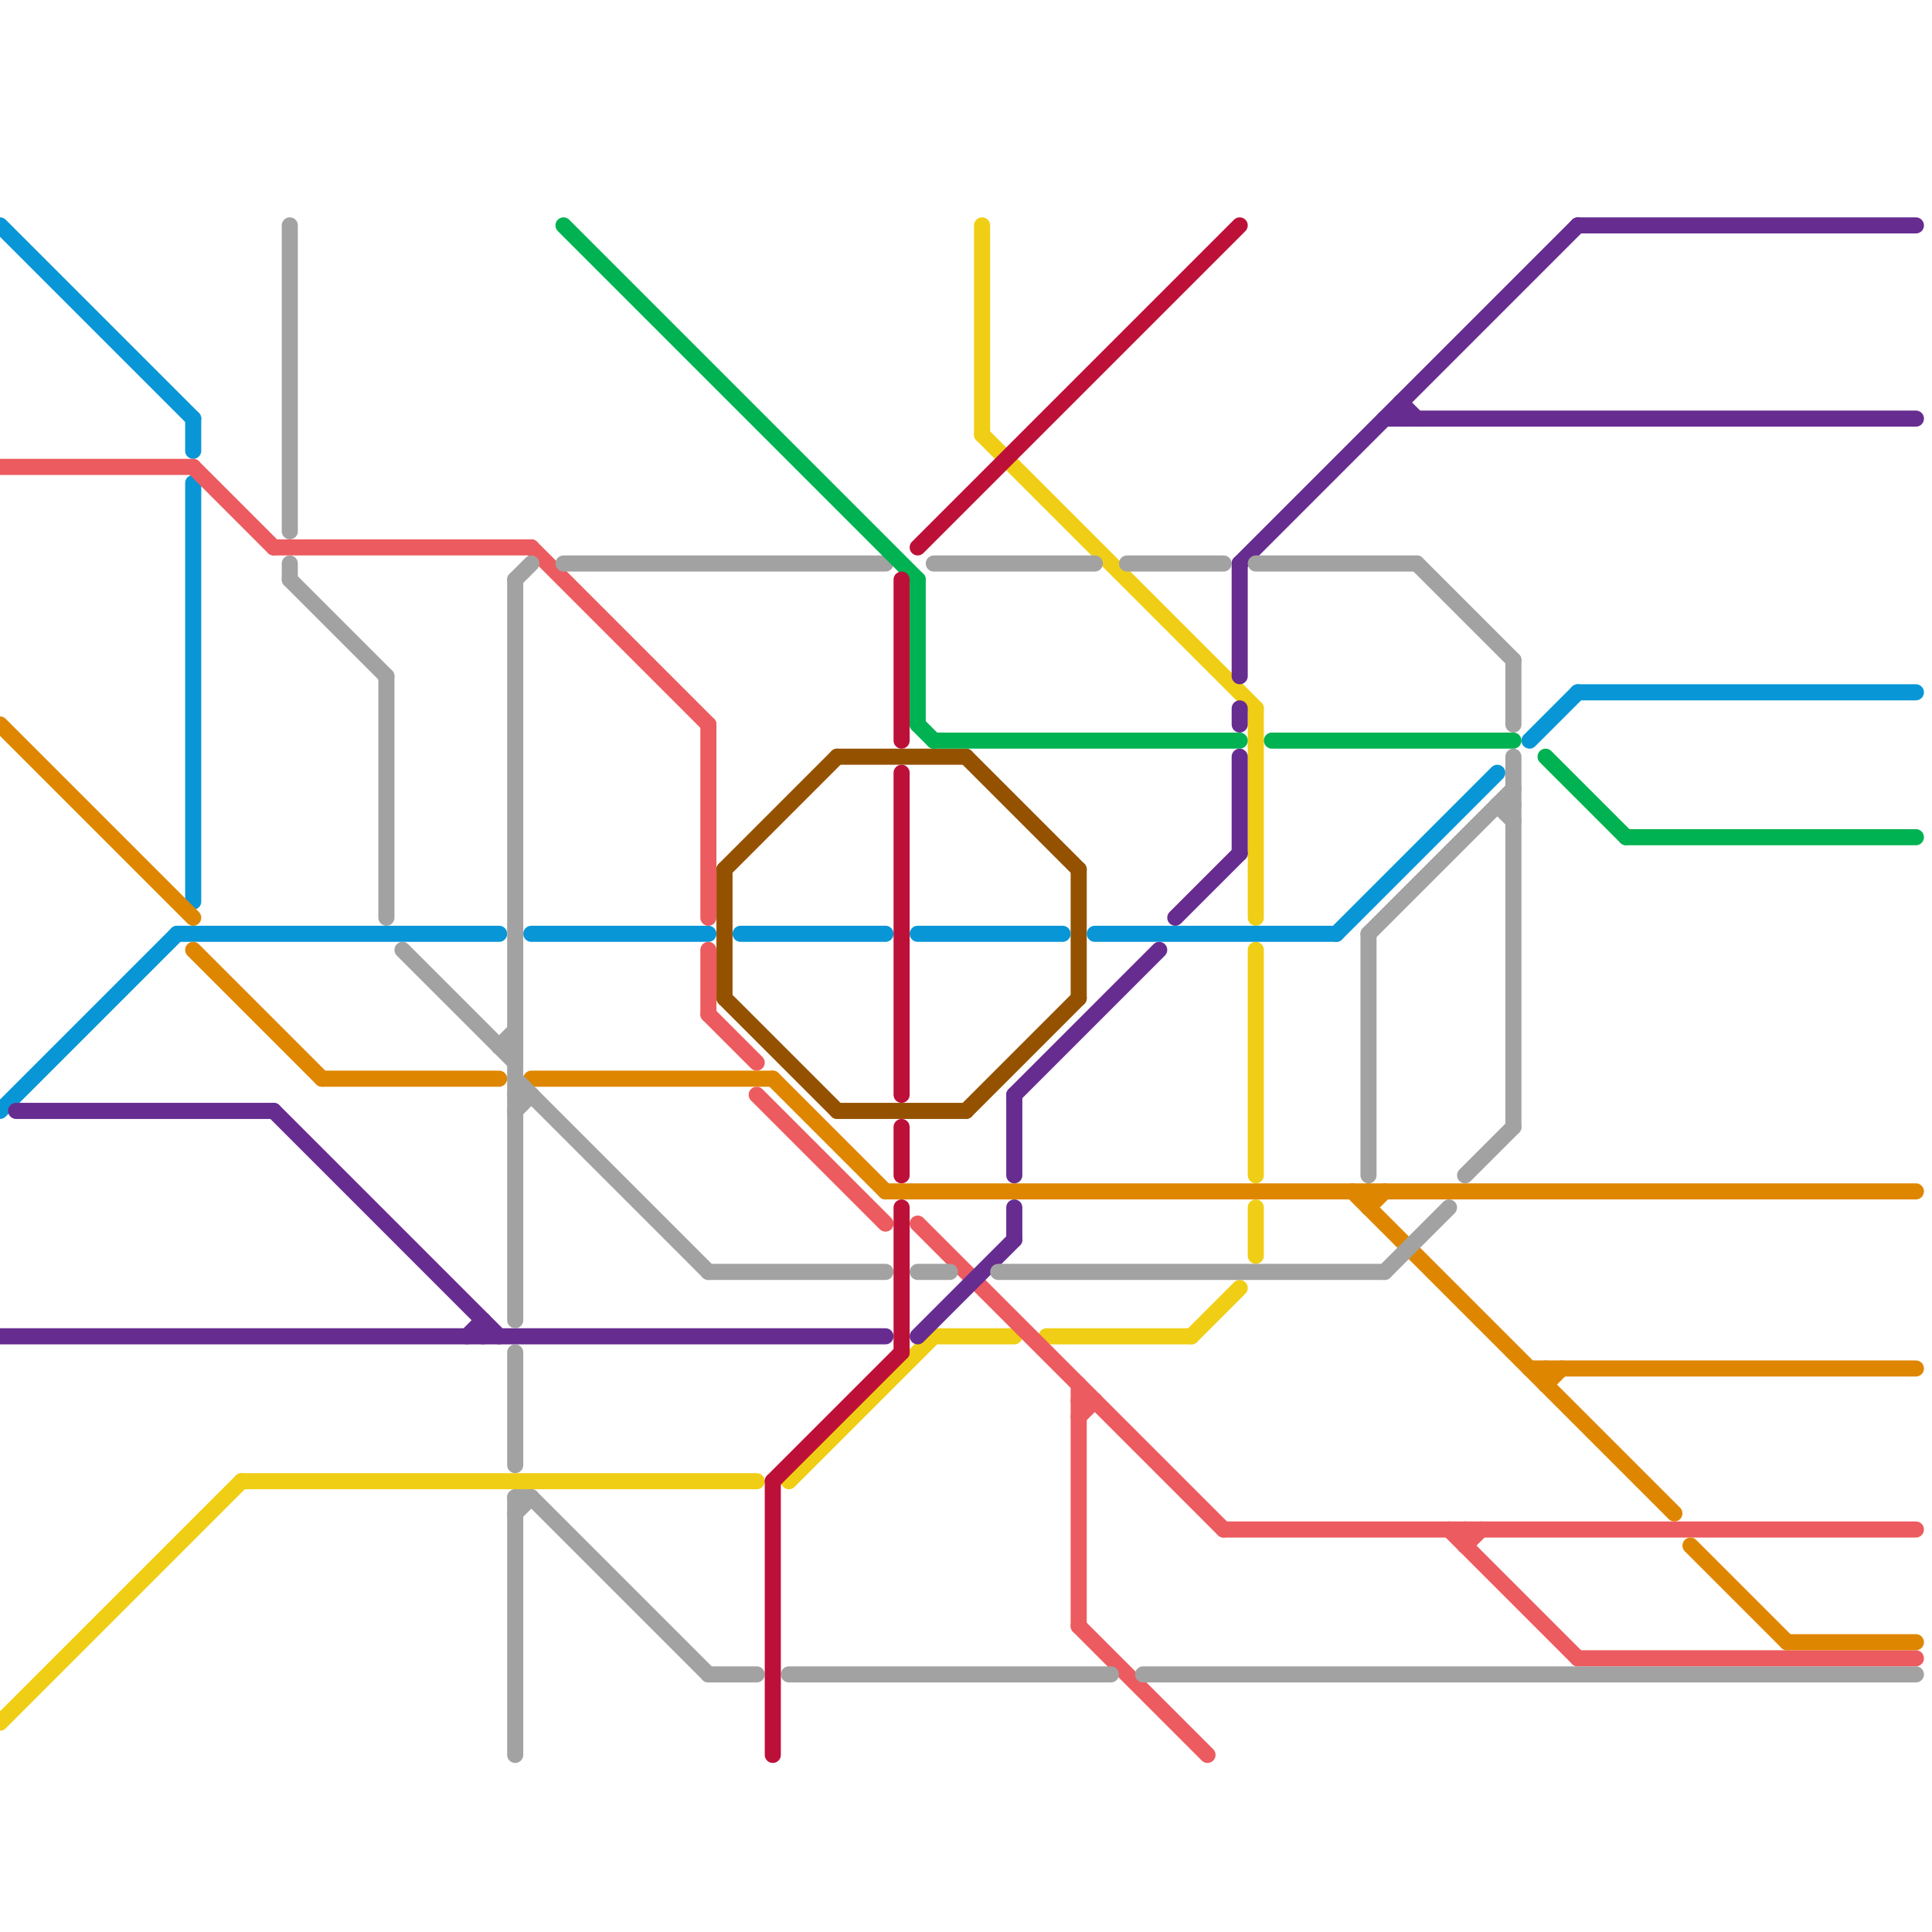 
<svg version="1.1" xmlns="http://www.w3.org/2000/svg" viewBox="0 0 120 120">
<style>line { stroke-width: 1; fill: none; stroke-linecap: round; stroke-linejoin: round; } .c0 { stroke: #945200 } .c1 { stroke: #f0ce15 } .c2 { stroke: #0896d7 } .c3 { stroke: #ec5b5f } .c4 { stroke: #df8600 } .c5 { stroke: #662c90 } .c6 { stroke: #a2a2a2 } .c7 { stroke: #00b251 } .c8 { stroke: #bd1038 } .w1 { stroke-width: 1; }</style><line class="c0 " x1="60" y1="47" x2="67" y2="54"/><line class="c0 " x1="45" y1="62" x2="52" y2="69"/><line class="c0 " x1="52" y1="47" x2="60" y2="47"/><line class="c0 " x1="67" y1="54" x2="67" y2="62"/><line class="c0 " x1="45" y1="54" x2="45" y2="62"/><line class="c0 " x1="52" y1="69" x2="60" y2="69"/><line class="c0 " x1="60" y1="69" x2="67" y2="62"/><line class="c0 " x1="45" y1="54" x2="52" y2="47"/><line class="c1 " x1="61" y1="14" x2="61" y2="27"/><line class="c1 " x1="58" y1="83" x2="63" y2="83"/><line class="c1 " x1="78" y1="59" x2="78" y2="73"/><line class="c1 " x1="0" y1="107" x2="15" y2="92"/><line class="c1 " x1="65" y1="83" x2="74" y2="83"/><line class="c1 " x1="78" y1="44" x2="78" y2="57"/><line class="c1 " x1="74" y1="83" x2="77" y2="80"/><line class="c1 " x1="61" y1="27" x2="78" y2="44"/><line class="c1 " x1="78" y1="75" x2="78" y2="78"/><line class="c1 " x1="49" y1="92" x2="58" y2="83"/><line class="c1 " x1="15" y1="92" x2="47" y2="92"/><line class="c2 " x1="98" y1="43" x2="119" y2="43"/><line class="c2 " x1="46" y1="58" x2="55" y2="58"/><line class="c2 " x1="12" y1="30" x2="12" y2="56"/><line class="c2 " x1="0" y1="14" x2="12" y2="26"/><line class="c2 " x1="11" y1="58" x2="31" y2="58"/><line class="c2 " x1="0" y1="69" x2="11" y2="58"/><line class="c2 " x1="57" y1="58" x2="66" y2="58"/><line class="c2 " x1="83" y1="58" x2="93" y2="48"/><line class="c2 " x1="12" y1="26" x2="12" y2="28"/><line class="c2 " x1="95" y1="46" x2="98" y2="43"/><line class="c2 " x1="33" y1="58" x2="44" y2="58"/><line class="c2 " x1="68" y1="58" x2="83" y2="58"/><line class="c3 " x1="44" y1="59" x2="44" y2="63"/><line class="c3 " x1="0" y1="29" x2="12" y2="29"/><line class="c3 " x1="47" y1="68" x2="55" y2="76"/><line class="c3 " x1="90" y1="95" x2="98" y2="103"/><line class="c3 " x1="67" y1="101" x2="75" y2="109"/><line class="c3 " x1="17" y1="34" x2="33" y2="34"/><line class="c3 " x1="67" y1="87" x2="68" y2="87"/><line class="c3 " x1="57" y1="76" x2="76" y2="95"/><line class="c3 " x1="33" y1="34" x2="44" y2="45"/><line class="c3 " x1="98" y1="103" x2="119" y2="103"/><line class="c3 " x1="44" y1="45" x2="44" y2="57"/><line class="c3 " x1="44" y1="63" x2="47" y2="66"/><line class="c3 " x1="67" y1="86" x2="67" y2="101"/><line class="c3 " x1="91" y1="95" x2="91" y2="96"/><line class="c3 " x1="67" y1="88" x2="68" y2="87"/><line class="c3 " x1="12" y1="29" x2="17" y2="34"/><line class="c3 " x1="91" y1="96" x2="92" y2="95"/><line class="c3 " x1="76" y1="95" x2="119" y2="95"/><line class="c4 " x1="111" y1="102" x2="119" y2="102"/><line class="c4 " x1="85" y1="75" x2="86" y2="74"/><line class="c4 " x1="84" y1="74" x2="104" y2="94"/><line class="c4 " x1="96" y1="85" x2="96" y2="86"/><line class="c4 " x1="12" y1="59" x2="20" y2="67"/><line class="c4 " x1="0" y1="45" x2="12" y2="57"/><line class="c4 " x1="105" y1="96" x2="111" y2="102"/><line class="c4 " x1="55" y1="74" x2="119" y2="74"/><line class="c4 " x1="33" y1="67" x2="48" y2="67"/><line class="c4 " x1="48" y1="67" x2="55" y2="74"/><line class="c4 " x1="20" y1="67" x2="31" y2="67"/><line class="c4 " x1="95" y1="85" x2="119" y2="85"/><line class="c4 " x1="85" y1="74" x2="85" y2="75"/><line class="c4 " x1="96" y1="86" x2="97" y2="85"/><line class="c5 " x1="98" y1="14" x2="119" y2="14"/><line class="c5 " x1="29" y1="83" x2="30" y2="82"/><line class="c5 " x1="77" y1="35" x2="98" y2="14"/><line class="c5 " x1="17" y1="69" x2="31" y2="83"/><line class="c5 " x1="87" y1="25" x2="87" y2="26"/><line class="c5 " x1="0" y1="83" x2="55" y2="83"/><line class="c5 " x1="30" y1="82" x2="30" y2="83"/><line class="c5 " x1="57" y1="83" x2="63" y2="77"/><line class="c5 " x1="77" y1="35" x2="77" y2="42"/><line class="c5 " x1="87" y1="25" x2="88" y2="26"/><line class="c5 " x1="63" y1="68" x2="63" y2="73"/><line class="c5 " x1="63" y1="75" x2="63" y2="77"/><line class="c5 " x1="77" y1="44" x2="77" y2="45"/><line class="c5 " x1="86" y1="26" x2="119" y2="26"/><line class="c5 " x1="77" y1="47" x2="77" y2="53"/><line class="c5 " x1="73" y1="57" x2="77" y2="53"/><line class="c5 " x1="63" y1="68" x2="72" y2="59"/><line class="c5 " x1="1" y1="69" x2="17" y2="69"/><line class="c6 " x1="32" y1="68" x2="33" y2="68"/><line class="c6 " x1="57" y1="79" x2="59" y2="79"/><line class="c6 " x1="44" y1="104" x2="47" y2="104"/><line class="c6 " x1="32" y1="36" x2="33" y2="35"/><line class="c6 " x1="71" y1="104" x2="119" y2="104"/><line class="c6 " x1="32" y1="36" x2="32" y2="82"/><line class="c6 " x1="85" y1="58" x2="94" y2="49"/><line class="c6 " x1="62" y1="79" x2="86" y2="79"/><line class="c6 " x1="18" y1="36" x2="24" y2="42"/><line class="c6 " x1="31" y1="65" x2="32" y2="65"/><line class="c6 " x1="85" y1="58" x2="85" y2="73"/><line class="c6 " x1="32" y1="67" x2="44" y2="79"/><line class="c6 " x1="93" y1="50" x2="94" y2="51"/><line class="c6 " x1="49" y1="104" x2="69" y2="104"/><line class="c6 " x1="44" y1="79" x2="55" y2="79"/><line class="c6 " x1="18" y1="14" x2="18" y2="33"/><line class="c6 " x1="24" y1="42" x2="24" y2="57"/><line class="c6 " x1="31" y1="65" x2="32" y2="64"/><line class="c6 " x1="32" y1="94" x2="33" y2="93"/><line class="c6 " x1="25" y1="59" x2="32" y2="66"/><line class="c6 " x1="88" y1="35" x2="94" y2="41"/><line class="c6 " x1="93" y1="50" x2="94" y2="50"/><line class="c6 " x1="33" y1="93" x2="44" y2="104"/><line class="c6 " x1="86" y1="79" x2="90" y2="75"/><line class="c6 " x1="32" y1="93" x2="33" y2="93"/><line class="c6 " x1="58" y1="35" x2="68" y2="35"/><line class="c6 " x1="32" y1="84" x2="32" y2="91"/><line class="c6 " x1="32" y1="69" x2="33" y2="68"/><line class="c6 " x1="18" y1="35" x2="18" y2="36"/><line class="c6 " x1="35" y1="35" x2="55" y2="35"/><line class="c6 " x1="32" y1="93" x2="32" y2="109"/><line class="c6 " x1="94" y1="41" x2="94" y2="45"/><line class="c6 " x1="78" y1="35" x2="88" y2="35"/><line class="c6 " x1="91" y1="73" x2="94" y2="70"/><line class="c6 " x1="70" y1="35" x2="76" y2="35"/><line class="c6 " x1="94" y1="47" x2="94" y2="70"/><line class="c7 " x1="96" y1="47" x2="101" y2="52"/><line class="c7 " x1="35" y1="14" x2="57" y2="36"/><line class="c7 " x1="57" y1="36" x2="57" y2="45"/><line class="c7 " x1="58" y1="46" x2="77" y2="46"/><line class="c7 " x1="79" y1="46" x2="94" y2="46"/><line class="c7 " x1="101" y1="52" x2="119" y2="52"/><line class="c7 " x1="57" y1="45" x2="58" y2="46"/><line class="c8 " x1="48" y1="92" x2="56" y2="84"/><line class="c8 " x1="56" y1="48" x2="56" y2="68"/><line class="c8 " x1="56" y1="36" x2="56" y2="46"/><line class="c8 " x1="57" y1="34" x2="77" y2="14"/><line class="c8 " x1="56" y1="70" x2="56" y2="73"/><line class="c8 " x1="56" y1="75" x2="56" y2="84"/><line class="c8 " x1="48" y1="92" x2="48" y2="109"/>


</svg>

